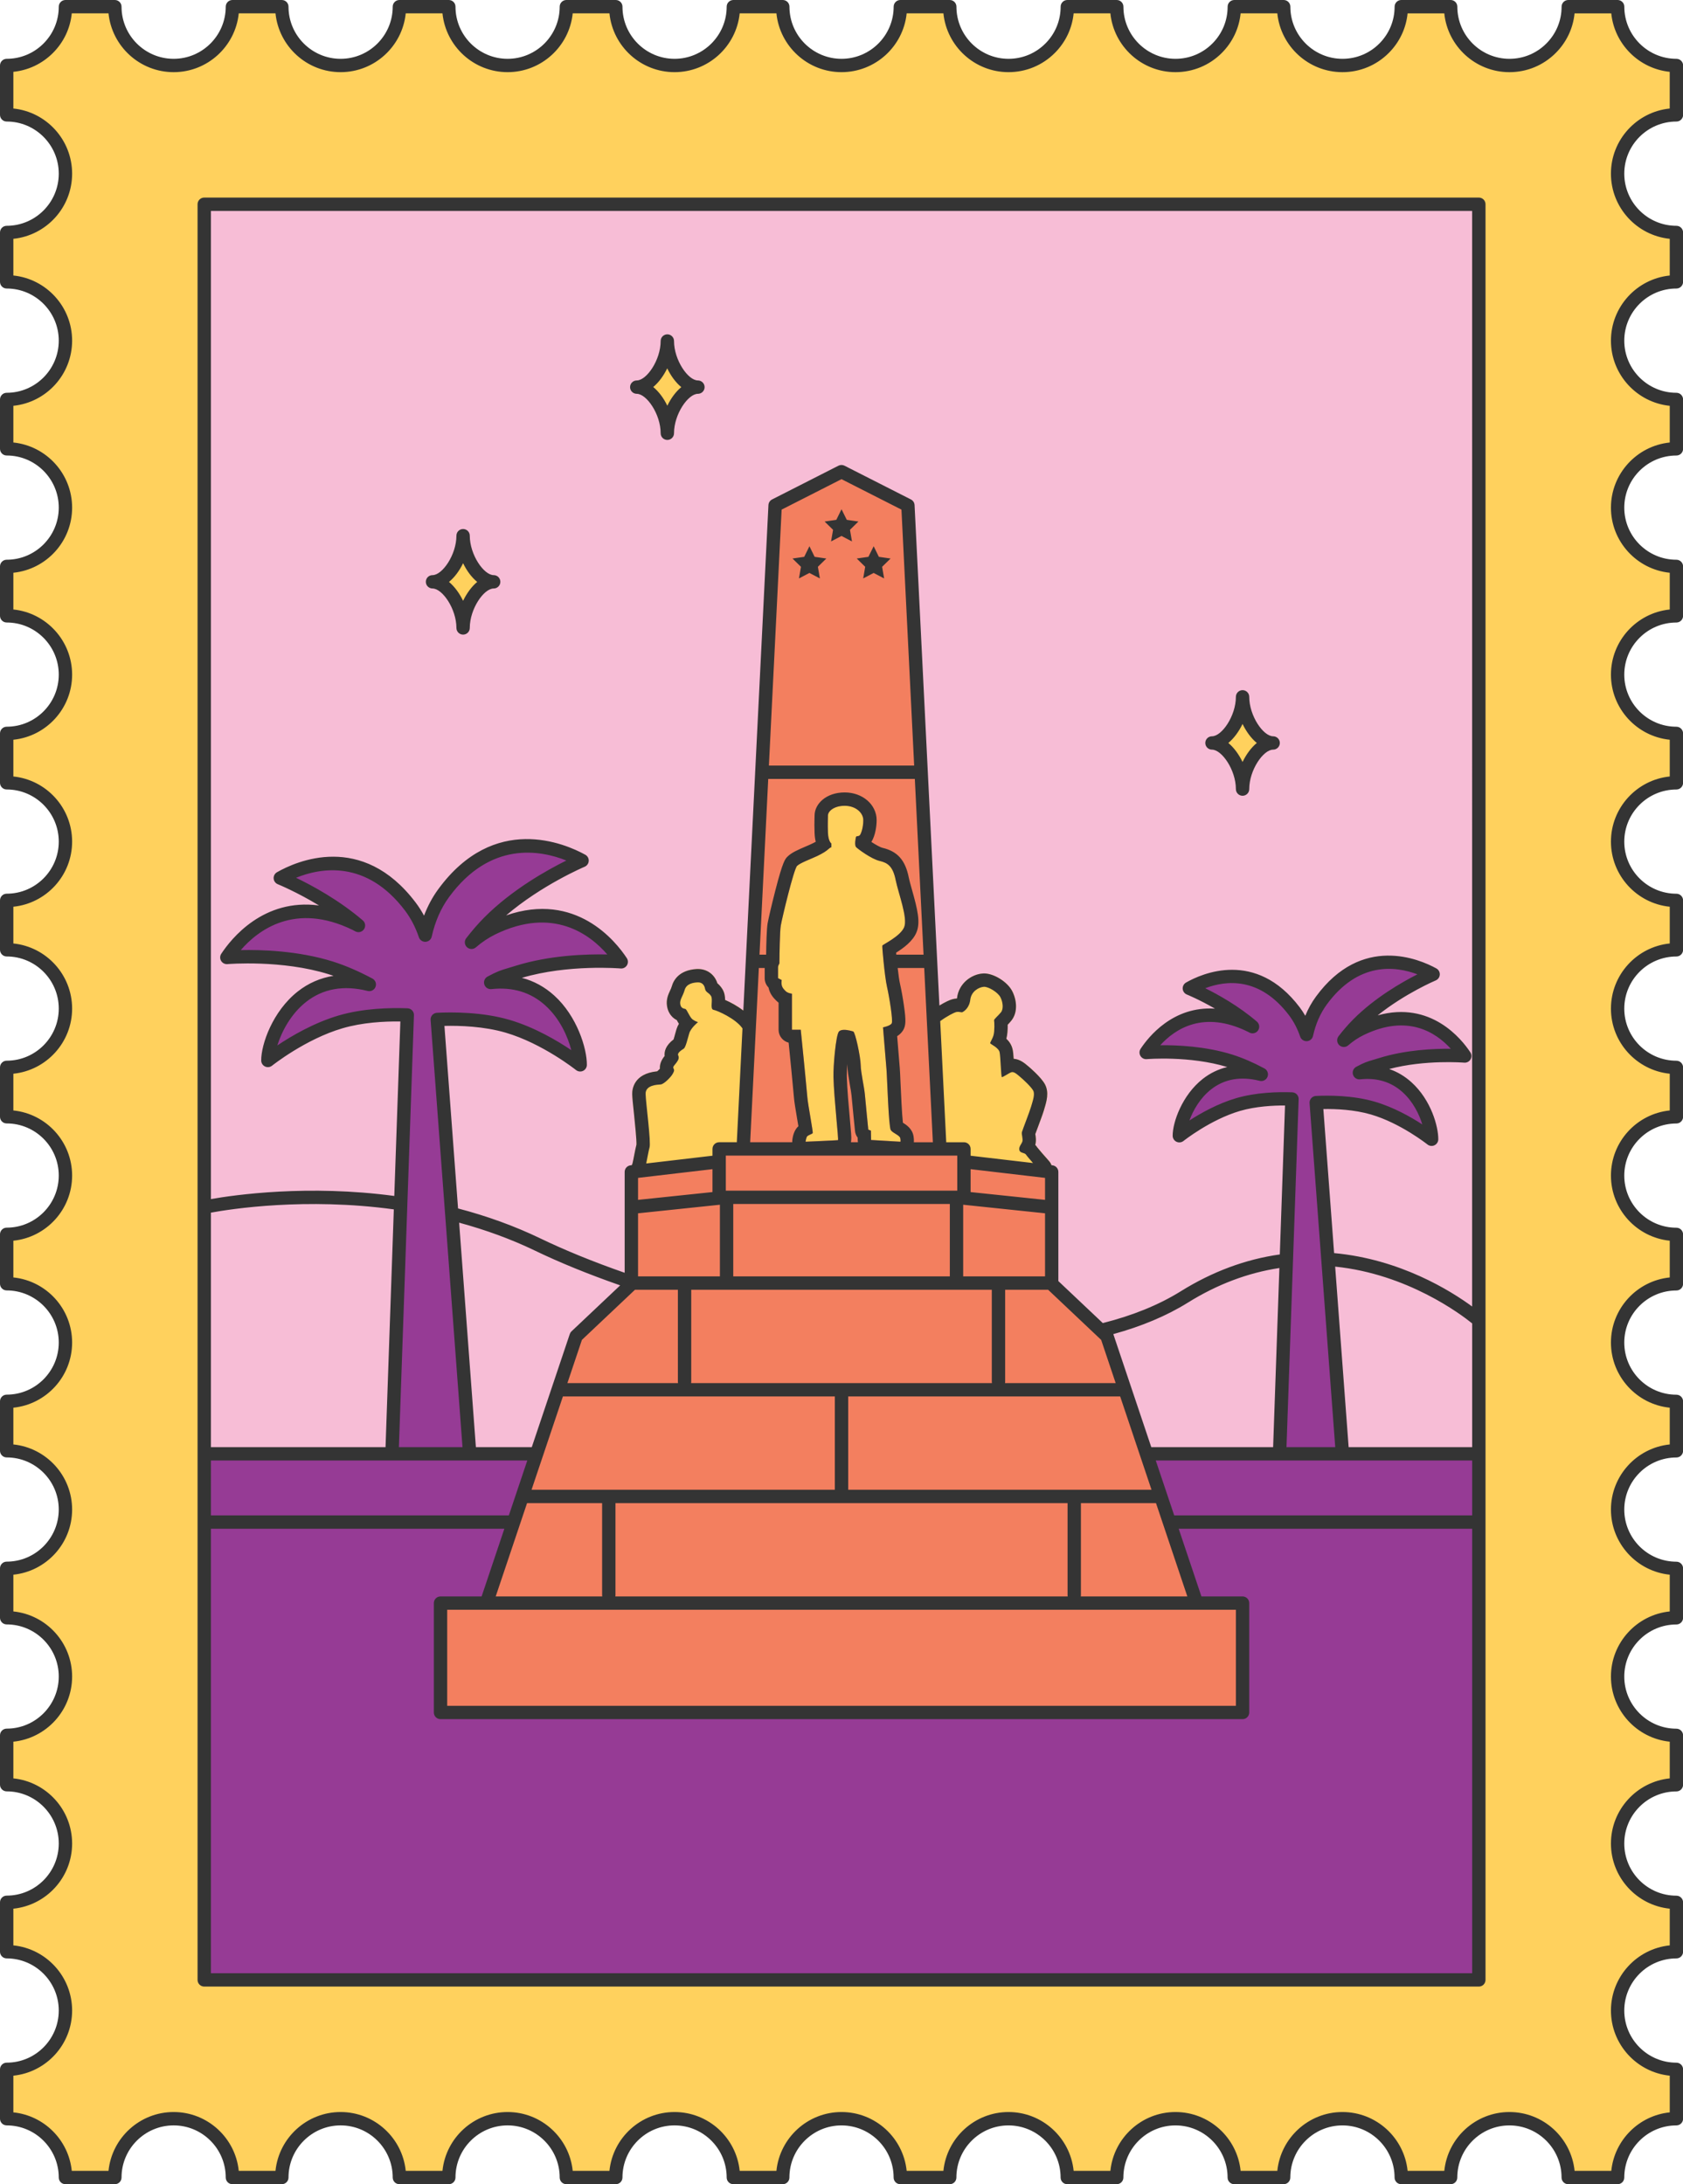 <?xml version="1.0" encoding="UTF-8"?><svg xmlns="http://www.w3.org/2000/svg" xmlns:xlink="http://www.w3.org/1999/xlink" height="500.0" preserveAspectRatio="xMidYMid meet" version="1.0" viewBox="-0.0 0.0 385.3 500.0" width="385.3" zoomAndPan="magnify"><g id="change1_1"><path d="M370.328,1.529c0,7.429,6.033,13.463,13.463,13.463v11.302c-7.429,0-13.463,6.023-13.463,13.463 c0,7.429,6.033,13.463,13.463,13.463V64.52c-7.429,0-13.463,6.023-13.463,13.463c0,7.429,6.033,13.463,13.463,13.463v11.302 c-7.429,0-13.463,6.023-13.463,13.463c0,7.429,6.033,13.452,13.463,13.452v11.312c-7.429,0-13.463,6.023-13.463,13.463 c0,7.429,6.033,13.452,13.463,13.452v11.312c-7.429,0-13.463,6.023-13.463,13.463c0,7.429,6.033,13.452,13.463,13.452v11.312 c-7.429,0-13.463,6.023-13.463,13.463c0,7.429,6.033,13.452,13.463,13.452v11.312c-7.429,0-13.463,6.023-13.463,13.452 c0,7.44,6.033,13.463,13.463,13.463v11.312c-7.429,0-13.463,6.023-13.463,13.452c0,7.44,6.033,13.463,13.463,13.463v11.312 c-7.429,0-13.463,6.023-13.463,13.452c0,7.44,6.033,13.463,13.463,13.463v11.312c-7.429,0-13.463,6.023-13.463,13.452 c0,7.44,6.033,13.463,13.463,13.463v11.302c-7.429,0-13.463,6.033-13.463,13.463c0,7.44,6.033,13.463,13.463,13.463v11.302 c-7.429,0-13.463,6.033-13.463,13.463c0,7.44,6.033,13.463,13.463,13.463v11.302c-7.429,0-13.463,6.033-13.463,13.463h-11.302 c0-7.429-6.033-13.463-13.463-13.463s-13.463,6.033-13.463,13.463h-11.302c0-7.429-6.023-13.463-13.463-13.463 c-7.429,0-13.463,6.033-13.463,13.463h-11.302c0-7.429-6.023-13.463-13.463-13.463c-7.429,0-13.452,6.033-13.452,13.463h-11.312 c0-7.429-6.023-13.463-13.463-13.463c-7.429,0-13.452,6.033-13.452,13.463h-11.312c0-7.429-6.023-13.463-13.463-13.463 c-7.429,0-13.452,6.033-13.452,13.463H167.89c0-7.429-6.023-13.463-13.463-13.463c-7.429,0-13.452,6.033-13.452,13.463h-11.312 c0-7.429-6.023-13.463-13.452-13.463c-7.44,0-13.463,6.033-13.463,13.463H91.436c0-7.429-6.023-13.463-13.452-13.463 c-7.44,0-13.463,6.033-13.463,13.463H53.208c0-7.429-6.023-13.463-13.452-13.463c-7.44,0-13.463,6.033-13.463,13.463H14.981 c0-7.429-6.023-13.463-13.452-13.463v-11.302c7.429,0,13.452-6.023,13.452-13.463c0-7.429-6.023-13.463-13.452-13.463V435.48 c7.429,0,13.452-6.023,13.452-13.463c0-7.429-6.023-13.463-13.452-13.463v-11.302c7.429,0,13.452-6.023,13.452-13.463 c0-7.429-6.023-13.452-13.452-13.452v-11.312c7.429,0,13.452-6.023,13.452-13.463c0-7.429-6.023-13.452-13.452-13.452v-11.312 c7.429,0,13.452-6.023,13.452-13.463c0-7.429-6.023-13.452-13.452-13.452v-11.312c7.429,0,13.452-6.023,13.452-13.463 c0-7.429-6.023-13.452-13.452-13.452v-11.312c7.429,0,13.452-6.023,13.452-13.452c0-7.44-6.023-13.463-13.452-13.463v-11.312 c7.429,0,13.452-6.023,13.452-13.452c0-7.44-6.023-13.463-13.452-13.463V167.89c7.429,0,13.452-6.023,13.452-13.452 c0-7.44-6.023-13.463-13.452-13.463v-11.312c7.429,0,13.452-6.023,13.452-13.452c0-7.44-6.023-13.463-13.452-13.463V91.446 c7.429,0,13.452-6.033,13.452-13.463c0-7.44-6.023-13.463-13.452-13.463V53.218c7.429,0,13.452-6.033,13.452-13.463 c0-7.44-6.023-13.463-13.452-13.463V14.991c3.71,0,7.073-1.508,9.508-3.944s3.944-5.799,3.944-9.519h11.312 c0,7.429,6.023,13.463,13.463,13.463c7.429,0,13.452-6.033,13.452-13.463h11.312c0,7.429,6.023,13.463,13.463,13.463 c7.429,0,13.452-6.033,13.452-13.463h11.312c0,7.429,6.023,13.463,13.463,13.463c7.429,0,13.452-6.033,13.452-13.463h11.312 c0,7.429,6.023,13.463,13.452,13.463c7.44,0,13.463-6.033,13.463-13.463h11.312c0,7.429,6.023,13.463,13.452,13.463 c7.44,0,13.463-6.033,13.463-13.463h11.312c0,7.429,6.023,13.463,13.452,13.463c3.72,0,7.083-1.508,9.519-3.944 c2.436-2.436,3.944-5.799,3.944-9.519h11.312c0,7.429,6.023,13.463,13.452,13.463c3.72,0,7.083-1.508,9.519-3.944 c2.436-2.436,3.944-5.799,3.944-9.519h11.302c0,7.429,6.033,13.463,13.463,13.463c3.72,0,7.083-1.508,9.519-3.944 c2.436-2.436,3.944-5.799,3.944-9.519h11.302c0,7.429,6.033,13.463,13.463,13.463c3.71,0,7.083-1.508,9.519-3.944 c2.436-2.436,3.944-5.799,3.944-9.519H370.328z" fill="#FFD15D"/></g><g id="change2_1"><path d="M46.761,46.754v286.057h42.997v-0.418l1.977-56.867l1.508-43.18c-3.832-0.143-9.824-0.01-15.256,1.58 c-8.856,2.589-16.652,8.836-16.652,8.836c-0.041-5.024,6.319-21.636,23.216-17.396c-2.731-1.457-5.727-2.823-8.805-3.791 c-11.17-3.506-23.807-2.395-23.807-2.395c3.506-5.34,13.289-15.562,29.504-7.654c0.214,0.112,0.418,0.224,0.632,0.336 c-8.082-6.91-17.896-10.864-17.896-10.864c5.544-3.169,18.894-7.857,29.769,6.533c1.549,2.048,2.639,4.28,3.404,6.543 c0.734-3.302,2.038-6.634,4.229-9.62c11.384-15.542,25.723-10.741,31.684-7.45c0,0-12.494,5.238-21.31,14.105 c-1.437,1.447-2.772,3.006-4.005,4.606c1.417-1.223,2.996-2.313,4.78-3.19c16.214-7.908,25.998,2.313,29.504,7.654 c0,0-12.637-1.111-23.807,2.395c-3.088,0.968-3.353,0.866-6.084,2.334c15.44-1.682,20.535,13.829,20.494,18.854 c0,0-7.796-6.247-16.652-8.836c-5.829-1.702-12.311-1.733-16.072-1.549l3.322,44.464l4.036,54.115v0.856h15.379l4.922-14.665 l4.127-12.27l12.871-12.158h0.041v-0.112c-0.092-0.031-0.173-0.061-0.265-0.092V268.28l1.121-0.133l-0.041-0.377 c-0.418,0.041-0.825,0.071-1.243,0.122c0-0.54,0.153-1.06,0.418-1.518c0.122-0.479,0.306-1.417,0.418-2.018 c0.183-0.917,0.336-1.722,0.499-2.334c0.051-1.05-0.347-4.902-0.561-7.001c-0.245-2.262-0.387-3.689-0.408-4.515 c-0.031-1.121,0.306-4.729,5.717-5.259c0.194-0.163,0.438-0.397,0.622-0.601c-0.061-0.805,0.173-1.804,1.08-2.904 c-0.112-1.05,0.245-2.426,2.048-3.791c0.122-0.367,0.265-0.897,0.357-1.253c0.102-0.377,0.204-0.754,0.306-1.07 c0.132-0.438,0.326-0.866,0.561-1.264c-0.183-0.285-0.346-0.571-0.489-0.846c-1.6-0.805-2.089-2.283-2.232-3.19 c-0.245-1.518,0.285-2.67,0.673-3.516c0.173-0.357,0.316-0.662,0.418-1.019c0.387-1.386,1.661-3.73,5.727-3.964h0.285 c2.099,0,3.801,1.284,4.423,3.271c0.326,0.275,0.744,0.683,1.121,1.284c0.53,0.846,0.642,1.753,0.652,2.527 c1.488,0.642,3.424,1.682,4.963,3.078c0.051,1.07,0.02,2.181-0.031,3.312l0.561,0.031l0.764-15.266l2.15-43.282l3.037-61.086 l15.195-7.725l15.205,7.725l3.037,61.086l2.14,43.282l0.561,11.108c1.865-1.345,3.659-2.232,4.474-2.436 c0.336-0.092,0.673-0.143,1.019-0.163c0.01-0.031,0.01-0.071,0.02-0.112c0.408-3.394,3.322-5.422,5.86-5.605 c0.102-0.01,0.214-0.02,0.316-0.02c2.252,0,5.299,1.896,6.41,3.964c1.06,1.987,1.427,4.871-0.153,6.838 c-0.275,0.347-0.571,0.662-0.836,0.938c0.02,1.08-0.071,2.354-0.306,3.21c0.622,0.591,1.182,1.366,1.417,2.385 c0.122,0.499,0.194,1.213,0.255,2.201c1.447,0.112,2.487,0.999,3.261,1.651l0.183,0.153c0.031,0.02,2.843,2.385,3.73,4.066 c0.968,1.855,0.357,3.903-0.143,5.544l-0.112,0.387c-0.255,0.866-0.856,2.466-1.386,3.883c-0.204,0.54-0.438,1.172-0.581,1.559 c0,0,0,0,0,0.01c0.102,0.56,0.255,1.478-0.01,2.466c0.163,0.163,0.316,0.347,0.459,0.571c0.285,0.387,1.61,1.906,2.69,3.118 c0.459,0.51,0.703,1.141,0.764,1.794l-0.153,0.703v25.437l-0.102,0.112l11.659,11.017l1.09,1.029l4.117,12.27l4.933,14.665h30.482 v-0.418l1.529-43.893l1.294-36.923c-3.088-0.112-7.939,0-12.321,1.274c-7.154,2.099-13.452,7.144-13.452,7.144 c-0.031-4.066,5.096-17.488,18.752-14.054c-2.201-1.182-4.627-2.283-7.113-3.068c-9.029-2.823-19.231-1.936-19.231-1.936 c2.833-4.311,10.742-12.566,23.827-6.176c0.173,0.082,0.346,0.183,0.51,0.265c-6.522-5.585-14.451-8.775-14.451-8.775 c4.474-2.558,15.266-6.339,24.051,5.279c1.243,1.661,2.13,3.455,2.752,5.289c0.591-2.67,1.641-5.361,3.414-7.776 c9.192-12.556,20.77-8.673,25.59-6.013c0,0-10.089,4.229-17.213,11.394c-1.162,1.172-2.242,2.426-3.241,3.72 c1.152-0.989,2.425-1.875,3.873-2.578c13.085-6.39,20.994,1.875,23.827,6.176c0,0-10.212-0.887-19.231,1.946 c-2.497,0.775-2.711,0.693-4.912,1.875c12.474-1.355,16.581,11.18,16.551,15.236c0,0-6.298-5.045-13.452-7.134 c-4.708-1.376-9.947-1.406-12.973-1.254l2.68,35.924l3.261,43.7v0.775h31.287V46.754H46.761z M106.023,143.744 c0-4.994-3.689-10.558-7.001-10.558c3.312,0,7.001-5.554,7.001-10.558c0,5.004,3.689,10.558,7.001,10.558 C109.712,133.186,106.023,138.75,106.023,143.744z M152.78,99.178c0-5.004-3.689-10.558-7.001-10.558 c3.312,0,7.001-5.564,7.001-10.558c0,4.994,3.679,10.558,7.001,10.558C156.459,88.62,152.78,94.174,152.78,99.178z M284.47,180.636 c0-4.994-3.689-10.558-7.001-10.558c3.312,0,7.001-5.564,7.001-10.558c0,4.994,3.689,10.558,7.001,10.558 C288.16,170.078,284.47,175.642,284.47,180.636z" fill="#F7BDD6"/></g><g id="change3_1"><path d="M338.562,332.814v15.623v104.806H46.757V348.437v-15.623h42.997v-0.418l1.977-56.867l1.508-43.18 c-3.832-0.143-9.824-0.01-15.256,1.58c-8.856,2.589-16.652,8.836-16.652,8.836c-0.041-5.024,6.319-21.636,23.216-17.396 c-2.731-1.457-5.727-2.823-8.805-3.791c-11.17-3.506-23.807-2.395-23.807-2.395c3.506-5.34,13.289-15.562,29.504-7.654 c0.214,0.112,0.418,0.224,0.632,0.336c-8.082-6.91-17.896-10.864-17.896-10.864c5.544-3.169,18.895-7.857,29.769,6.533 c1.549,2.048,2.64,4.28,3.404,6.543c0.734-3.302,2.038-6.634,4.229-9.62c11.384-15.542,25.723-10.742,31.684-7.45 c0,0-12.494,5.238-21.31,14.105c-1.437,1.447-2.772,3.006-4.005,4.606c1.417-1.223,2.996-2.313,4.78-3.19 c16.214-7.908,25.998,2.313,29.504,7.654c0,0-12.637-1.111-23.807,2.395c-3.088,0.968-3.353,0.866-6.084,2.334 c15.44-1.682,20.535,13.829,20.494,18.854c0,0-7.796-6.247-16.652-8.836c-5.829-1.702-12.311-1.733-16.072-1.549l3.322,44.464 l4.036,54.115v0.856h15.378l-3.282,9.753l-1.967,5.87l-6.237,18.548h-10.507v25.04h183.615v-25.04H273.95l-6.227-18.548l-1.977-5.87 l-3.271-9.753h30.482v-0.418l1.529-43.893l1.294-36.923c-3.088-0.112-7.939,0-12.321,1.274c-7.154,2.099-13.452,7.144-13.452,7.144 c-0.031-4.066,5.096-17.488,18.752-14.054c-2.201-1.182-4.627-2.283-7.113-3.068c-9.029-2.823-19.231-1.936-19.231-1.936 c2.833-4.311,10.741-12.566,23.827-6.176c0.173,0.082,0.346,0.183,0.51,0.265c-6.522-5.585-14.451-8.775-14.451-8.775 c4.474-2.558,15.266-6.339,24.051,5.279c1.243,1.661,2.13,3.455,2.752,5.289c0.591-2.67,1.641-5.361,3.414-7.776 c9.192-12.556,20.77-8.673,25.59-6.013c0,0-10.089,4.229-17.213,11.394c-1.162,1.172-2.242,2.426-3.241,3.72 c1.152-0.989,2.426-1.875,3.873-2.578c13.086-6.39,20.994,1.875,23.827,6.176c0,0-10.212-0.887-19.231,1.946 c-2.497,0.775-2.711,0.693-4.912,1.875c12.474-1.355,16.581,11.18,16.551,15.236c0,0-6.298-5.045-13.452-7.134 c-4.708-1.376-9.947-1.406-12.973-1.253l2.68,35.924l3.261,43.7v0.775H338.562z" fill="#963B95"/></g><g id="change4_1"><path d="M273.953,366.982l-6.227-18.548l-1.977-5.87l-3.271-9.753l-4.933-14.665l-4.117-12.27l-1.09-1.029 l-11.659-11.017l0.102-0.112V268.28l-19.496-2.283h-0.601v-2.986h-5.585v-1.569l-1.437-28.912c-0.051-0.428-0.122-0.846-0.204-1.253 c0.051-0.031,0.092-0.071,0.143-0.102l-0.561-11.108l-2.14-43.282l-3.037-61.086l-15.205-7.725l-15.195,7.725l-3.037,61.086 l-2.15,43.282l-0.764,15.266l-1.294,26.11v1.569h-5.575v2.986h-0.611l-18.365,2.15l-1.121,0.133v25.233 c0.092,0.031,0.173,0.061,0.265,0.092v0.112h-0.041l-12.871,12.158l-4.127,12.27l-4.922,14.665l-3.282,9.753l-1.967,5.87 l-6.237,18.548h-10.507v25.04H284.47v-25.04H273.953z M206.997,212.259c-0.876,2.099-4.922,3.964-4.994,4.209 c-0.041,0.112,0.082,1.712,0.275,3.618c0.214,2.13,0.52,4.647,0.795,5.819c0.51,2.222,1.427,7.776,1.07,8.367 c-0.357,0.591-1.987,0.907-1.987,0.907s0.632,7.664,0.795,9.6c0.163,1.947,0.479,13.167,0.989,13.921 c0.52,0.754,2.069,1.152,2.181,1.906c0.122,0.754,0,0.754,0,0.754l-6.696-0.397l-0.041-2.14l-0.601-0.234 c0,0-0.632-6.349-0.785-8.092c-0.163-1.753-0.917-4.882-0.958-6.747c-0.041-1.865-1.233-7.47-1.702-7.623 c-0.153-0.051-1.182-0.377-2.079-0.377c-0.489,0-0.948,0.102-1.203,0.397c-0.703,0.846-1.304,7.878-1.243,10.385 c0.122,4.994,1.233,14.431,1.029,14.471c-0.194,0.041-7.409,0.357-7.409,0.357s0.112-1.07,0.428-1.305 c0.326-0.245,1.04-0.479,1.192-0.642c0.163-0.153-1.09-6.543-1.223-8.245c-0.316-3.73-1.508-15.44-1.508-15.44h-2.018v-8.255 c0,0-0.958-0.102-1.437-0.581c-0.479-0.479-0.795-0.836-0.907-1.386c-0.122-0.561,0-1.152,0-1.152l-0.836-0.438c0,0,0-2.018,0-2.456 s0.316-0.917,0.316-0.917s0-0.173,0-0.469c0.02-1.61,0.082-6.838,0.316-8.214c0.275-1.62,2.976-12.933,3.73-13.646 c0.754-0.713,3.169-1.58,4.596-2.252c1.427-0.683,2.14-1.192,2.578-1.59c0.438-0.397,0.673-0.438,0.673-0.438V193.1 c0,0-0.713-0.469-0.785-2.497c-0.082-2.018,0-2.976,0-3.924s1.345-2.222,3.842-2.222c2.497,0,4.25,1.59,4.25,3.292 c0,1.702-0.52,3.21-0.836,3.485c-0.316,0.285-0.754,0.081-0.836,0.367c-0.082,0.275-0.397,1.896,0.041,2.334s3.485,2.701,5.35,3.139 c1.865,0.428,3.057,1.223,3.689,4.362C205.692,204.565,207.873,210.16,206.997,212.259z" fill="#F37F5F"/></g><g id="change5_1"><path d="M203.885,127.859l-1.936,1.896l0.459,2.66l-2.395-1.253l-2.395,1.253l0.459-2.66l-1.936-1.896l2.67-0.387 l1.203-2.426l1.192,2.426L203.885,127.859z M196.527,119.39l-2.67-0.387l-1.203-2.426l-1.192,2.426l-2.68,0.387l1.936,1.896 l-0.459,2.66l2.395-1.253l2.395,1.253l-0.459-2.66L196.527,119.39z M186.499,127.471l-1.192-2.426l-1.192,2.426l-2.68,0.387 l1.936,1.896l-0.459,2.66l2.395-1.253l2.395,1.253l-0.459-2.66l1.936-1.896L186.499,127.471z M371.856,39.756 c0,6.58,5.353,11.934,11.934,11.934c0.844,0,1.529,0.684,1.529,1.529v11.302c0,0.844-0.685,1.529-1.529,1.529 c-6.581,0-11.934,5.353-11.934,11.934c0,6.58,5.353,11.934,11.934,11.934c0.844,0,1.529,0.684,1.529,1.529v11.302 c0,0.844-0.685,1.529-1.529,1.529c-6.581,0-11.934,5.353-11.934,11.934c0,6.575,5.353,11.924,11.934,11.924 c0.844,0,1.529,0.684,1.529,1.529v11.312c0,0.844-0.685,1.529-1.529,1.529c-6.581,0-11.934,5.353-11.934,11.934 c0,6.575,5.353,11.924,11.934,11.924c0.844,0,1.529,0.684,1.529,1.529v11.312c0,0.844-0.685,1.529-1.529,1.529 c-6.581,0-11.934,5.353-11.934,11.934c0,6.575,5.353,11.924,11.934,11.924c0.844,0,1.529,0.684,1.529,1.529v11.312 c0,0.844-0.685,1.529-1.529,1.529c-6.581,0-11.934,5.353-11.934,11.934c0,6.575,5.353,11.924,11.934,11.924 c0.844,0,1.529,0.684,1.529,1.529v11.312c0,0.844-0.685,1.529-1.529,1.529c-6.581,0-11.934,5.349-11.934,11.924 c0,6.581,5.353,11.934,11.934,11.934c0.844,0,1.529,0.685,1.529,1.529v11.312c0,0.844-0.685,1.529-1.529,1.529 c-6.581,0-11.934,5.349-11.934,11.924c0,6.581,5.353,11.934,11.934,11.934c0.844,0,1.529,0.685,1.529,1.529v11.313 c0,0.844-0.685,1.529-1.529,1.529c-6.581,0-11.934,5.348-11.934,11.923c0,6.581,5.353,11.934,11.934,11.934 c0.844,0,1.529,0.685,1.529,1.529v11.313c0,0.844-0.685,1.529-1.529,1.529c-6.581,0-11.934,5.349-11.934,11.924 c0,6.58,5.353,11.934,11.934,11.934c0.844,0,1.529,0.685,1.529,1.529v11.302c0,0.844-0.685,1.529-1.529,1.529 c-6.581,0-11.934,5.353-11.934,11.934s5.353,11.934,11.934,11.934c0.844,0,1.529,0.685,1.529,1.529v11.302 c0,0.844-0.685,1.529-1.529,1.529c-6.581,0-11.934,5.353-11.934,11.934c0,6.581,5.353,11.934,11.934,11.934 c0.844,0,1.529,0.685,1.529,1.529v11.302c0,0.844-0.685,1.529-1.529,1.529c-6.581,0-11.934,5.353-11.934,11.934 c0,0.844-0.685,1.529-1.529,1.529h-11.302c-0.844,0-1.529-0.685-1.529-1.529c0-6.58-5.353-11.934-11.934-11.934 c-6.581,0-11.934,5.353-11.934,11.934c0,0.844-0.685,1.529-1.529,1.529h-11.302c-0.844,0-1.529-0.685-1.529-1.529 c0-6.58-5.353-11.934-11.934-11.934c-6.581,0-11.934,5.353-11.934,11.934c0,0.844-0.685,1.529-1.529,1.529h-11.302 c-0.844,0-1.529-0.685-1.529-1.529c0-6.58-5.353-11.934-11.934-11.934c-6.574,0-11.924,5.353-11.924,11.934 c0,0.844-0.685,1.529-1.529,1.529h-11.313c-0.844,0-1.529-0.685-1.529-1.529c0-6.58-5.353-11.934-11.934-11.934 c-6.575,0-11.923,5.353-11.923,11.934c0,0.844-0.685,1.529-1.529,1.529h-11.313c-0.844,0-1.529-0.685-1.529-1.529 c0-6.58-5.353-11.934-11.934-11.934c-6.575,0-11.923,5.353-11.923,11.934c0,0.844-0.684,1.529-1.529,1.529H167.89 c-0.844,0-1.529-0.685-1.529-1.529c0-6.58-5.353-11.934-11.934-11.934c-6.575,0-11.924,5.353-11.924,11.934 c0,0.844-0.684,1.529-1.529,1.529h-11.312c-0.844,0-1.529-0.685-1.529-1.529c0-6.58-5.349-11.934-11.923-11.934 c-6.58,0-11.934,5.353-11.934,11.934c0,0.844-0.684,1.529-1.529,1.529H91.436c-0.844,0-1.529-0.685-1.529-1.529 c0-6.58-5.349-11.934-11.924-11.934c-6.58,0-11.934,5.353-11.934,11.934c0,0.844-0.684,1.529-1.529,1.529H53.208 c-0.844,0-1.529-0.685-1.529-1.529c0-6.58-5.349-11.934-11.923-11.934c-6.58,0-11.934,5.353-11.934,11.934 c0,0.844-0.684,1.529-1.529,1.529H14.981c-0.844,0-1.529-0.685-1.529-1.529c0-6.58-5.349-11.934-11.924-11.934 c-0.844,0-1.529-0.685-1.529-1.529v-11.302c0-0.844,0.684-1.529,1.529-1.529c6.575,0,11.924-5.353,11.924-11.934 c0-6.58-5.349-11.934-11.924-11.934c-0.844,0-1.529-0.685-1.529-1.529V435.48c0-0.844,0.684-1.529,1.529-1.529 c6.575,0,11.924-5.353,11.924-11.934s-5.349-11.934-11.924-11.934c-0.844,0-1.529-0.685-1.529-1.529v-11.302 c0-0.844,0.684-1.529,1.529-1.529c6.575,0,11.924-5.353,11.924-11.934c0-6.575-5.349-11.924-11.924-11.924 c-0.844,0-1.529-0.685-1.529-1.529v-11.313c0-0.844,0.684-1.529,1.529-1.529c6.575,0,11.924-5.353,11.924-11.934 c0-6.574-5.349-11.923-11.924-11.923c-0.844,0-1.529-0.685-1.529-1.529v-11.313c0-0.844,0.684-1.529,1.529-1.529 c6.575,0,11.924-5.353,11.924-11.934c0-6.574-5.349-11.924-11.924-11.924c-0.844,0-1.529-0.685-1.529-1.529v-11.312 c0-0.844,0.684-1.529,1.529-1.529c6.575,0,11.924-5.353,11.924-11.934c0-6.575-5.349-11.924-11.924-11.924 C0.684,257.185,0,256.5,0,255.656v-11.312c0-0.844,0.684-1.529,1.529-1.529c6.575,0,11.924-5.349,11.924-11.924 c0-6.58-5.349-11.934-11.924-11.934c-0.844,0-1.529-0.684-1.529-1.529v-11.312c0-0.844,0.684-1.529,1.529-1.529 c6.575,0,11.924-5.349,11.924-11.924c0-6.58-5.349-11.934-11.924-11.934c-0.844,0-1.529-0.684-1.529-1.529V167.89 c0-0.844,0.684-1.529,1.529-1.529c6.575,0,11.924-5.349,11.924-11.924c0-6.58-5.349-11.934-11.924-11.934 c-0.844,0-1.529-0.684-1.529-1.529v-11.312c0-0.844,0.684-1.529,1.529-1.529c6.575,0,11.924-5.349,11.924-11.924 c0-6.58-5.349-11.934-11.924-11.934c-0.844,0-1.529-0.684-1.529-1.529V91.446c0-0.844,0.684-1.529,1.529-1.529 c6.575,0,11.924-5.353,11.924-11.934c0-6.58-5.349-11.934-11.924-11.934C0.684,66.049,0,65.365,0,64.521V53.219 c0-0.844,0.684-1.529,1.529-1.529c6.575,0,11.924-5.353,11.924-11.934S8.104,27.822,1.529,27.822C0.684,27.822,0,27.138,0,26.293 V14.991c0-0.844,0.684-1.529,1.529-1.529c3.18,0,6.173-1.242,8.428-3.496c2.255-2.254,3.496-5.251,3.496-8.438 C13.453,0.684,14.137,0,14.981,0h11.312c0.844,0,1.529,0.684,1.529,1.529c0,6.58,5.353,11.934,11.934,11.934 c6.575,0,11.923-5.353,11.923-11.934C51.68,0.684,52.364,0,53.208,0h11.312c0.844,0,1.529,0.684,1.529,1.529 c0,6.58,5.353,11.934,11.934,11.934c6.575,0,11.924-5.353,11.924-11.934C89.907,0.684,90.591,0,91.436,0h11.312 c0.844,0,1.529,0.684,1.529,1.529c0,6.58,5.353,11.934,11.934,11.934c6.575,0,11.923-5.353,11.923-11.934 c0-0.844,0.684-1.529,1.529-1.529h11.312c0.844,0,1.529,0.684,1.529,1.529c0,6.58,5.349,11.934,11.924,11.934 c6.58,0,11.934-5.353,11.934-11.934c0-0.844,0.684-1.529,1.529-1.529h11.312c0.844,0,1.529,0.684,1.529,1.529 c0,6.58,5.349,11.934,11.923,11.934c6.58,0,11.934-5.353,11.934-11.934c0-0.844,0.685-1.529,1.529-1.529h11.313 c0.844,0,1.529,0.684,1.529,1.529c0,6.58,5.348,11.934,11.923,11.934c3.187,0,6.183-1.242,8.438-3.496 c2.254-2.254,3.496-5.25,3.496-8.438c0-0.844,0.685-1.529,1.529-1.529h11.313c0.844,0,1.529,0.684,1.529,1.529 c0,6.58,5.349,11.934,11.924,11.934c3.186,0,6.182-1.242,8.438-3.496c2.254-2.255,3.496-5.251,3.496-8.438 c0-0.844,0.685-1.529,1.529-1.529h11.302c0.844,0,1.529,0.684,1.529,1.529c0,6.58,5.353,11.934,11.934,11.934 c3.187,0,6.183-1.242,8.438-3.496c2.254-2.255,3.496-5.251,3.496-8.438c0-0.844,0.685-1.529,1.529-1.529h11.302 c0.844,0,1.529,0.684,1.529,1.529c0,6.58,5.353,11.934,11.934,11.934c3.187,0,6.183-1.242,8.438-3.496 c2.254-2.254,3.496-5.25,3.496-8.438c0-0.844,0.685-1.529,1.529-1.529h11.302c0.844,0,1.529,0.684,1.529,1.529 c0,6.58,5.353,11.934,11.934,11.934c0.844,0,1.529,0.684,1.529,1.529v11.302c0,0.844-0.685,1.529-1.529,1.529 C377.21,27.822,371.856,33.176,371.856,39.756z M382.261,24.842v-8.399c-7.048-0.718-12.668-6.338-13.385-13.385h-8.399 c-0.344,3.427-1.847,6.603-4.315,9.071c-2.831,2.831-6.595,4.391-10.599,4.391c-7.75,0-14.145-5.912-14.914-13.463h-8.399 c-0.345,3.426-1.847,6.602-4.315,9.071c-2.831,2.832-6.595,4.392-10.599,4.392c-7.75,0-14.145-5.912-14.914-13.463h-8.399 c-0.345,3.426-1.847,6.602-4.315,9.071c-2.832,2.832-6.596,4.392-10.599,4.392c-7.745,0-14.136-5.912-14.904-13.463h-8.41 c-0.344,3.427-1.847,6.603-4.315,9.071c-2.831,2.831-6.595,4.391-10.599,4.391c-7.744,0-14.135-5.912-14.903-13.463h-8.411 c-0.768,7.551-7.164,13.463-14.914,13.463c-7.744,0-14.135-5.912-14.904-13.463h-8.409c-0.769,7.551-7.164,13.463-14.914,13.463 c-7.745,0-14.136-5.912-14.904-13.463h-8.409c-0.768,7.551-7.159,13.463-14.904,13.463c-7.75,0-14.145-5.912-14.914-13.463h-8.409 c-0.768,7.551-7.159,13.463-14.904,13.463c-7.75,0-14.145-5.912-14.914-13.463H54.66c-0.768,7.551-7.159,13.463-14.904,13.463 c-7.75,0-14.145-5.912-14.914-13.463h-8.409c-0.345,3.426-1.847,6.603-4.315,9.071c-2.468,2.468-5.641,3.97-9.061,4.315v8.399 c7.545,0.768,13.453,7.164,13.453,14.914c0,7.75-5.907,14.145-13.453,14.914v8.4c7.545,0.768,13.453,7.164,13.453,14.914 S10.603,92.128,3.057,92.897v8.4c7.545,0.768,13.453,7.164,13.453,14.914c0,7.745-5.907,14.136-13.453,14.904v8.41 c7.545,0.768,13.453,7.164,13.453,14.914c0,7.745-5.907,14.136-13.453,14.904v8.41c7.545,0.768,13.453,7.164,13.453,14.914 c0,7.745-5.907,14.136-13.453,14.904v8.41c7.545,0.768,13.453,7.164,13.453,14.914c0,7.745-5.907,14.136-13.453,14.904v8.41 c7.545,0.767,13.453,7.159,13.453,14.904c0,7.75-5.907,14.145-13.453,14.914v8.41c7.545,0.767,13.453,7.159,13.453,14.904 c0,7.75-5.907,14.145-13.453,14.914v8.411c7.545,0.767,13.453,7.159,13.453,14.903c0,7.75-5.907,14.145-13.453,14.914v8.411 c7.545,0.767,13.453,7.159,13.453,14.904c0,7.75-5.907,14.145-13.453,14.914v8.4c7.545,0.768,13.453,7.164,13.453,14.914 s-5.907,14.145-13.453,14.914v8.4c7.545,0.768,13.453,7.164,13.453,14.914s-5.907,14.145-13.453,14.914v8.4 c7.043,0.718,12.658,6.337,13.375,13.385h8.409c0.769-7.551,7.164-13.463,14.914-13.463c7.745,0,14.136,5.912,14.904,13.463h8.409 c0.769-7.551,7.164-13.463,14.914-13.463c7.745,0,14.136,5.912,14.904,13.463h8.409c0.769-7.551,7.164-13.463,14.914-13.463 c7.745,0,14.136,5.912,14.904,13.463h8.409c0.768-7.551,7.159-13.463,14.904-13.463c7.75,0,14.145,5.912,14.914,13.463h8.409 c0.768-7.551,7.159-13.463,14.904-13.463c7.75,0,14.145,5.912,14.914,13.463h8.411c0.767-7.551,7.159-13.463,14.903-13.463 c7.75,0,14.145,5.912,14.914,13.463h8.411c0.767-7.551,7.159-13.463,14.904-13.463c7.75,0,14.145,5.912,14.914,13.463h8.4 c0.768-7.551,7.164-13.463,14.914-13.463c7.75,0,14.145,5.912,14.914,13.463h8.4c0.768-7.551,7.164-13.463,14.914-13.463 c7.75,0,14.145,5.912,14.914,13.463h8.4c0.717-7.048,6.337-12.668,13.385-13.385v-8.4c-7.551-0.768-13.463-7.164-13.463-14.914 s5.912-14.145,13.463-14.914v-8.4c-7.551-0.768-13.463-7.164-13.463-14.914s5.912-14.145,13.463-14.914v-8.4 c-7.551-0.768-13.463-7.164-13.463-14.914c0-7.745,5.912-14.136,13.463-14.904v-8.411c-7.551-0.768-13.463-7.164-13.463-14.914 c0-7.744,5.912-14.135,13.463-14.903v-8.411c-7.551-0.768-13.463-7.164-13.463-14.914c0-7.745,5.912-14.136,13.463-14.904v-8.41 c-7.551-0.768-13.463-7.164-13.463-14.914c0-7.745,5.912-14.136,13.463-14.904v-8.409c-7.551-0.768-13.463-7.159-13.463-14.904 c0-7.75,5.912-14.145,13.463-14.914v-8.409c-7.551-0.768-13.463-7.159-13.463-14.904c0-7.75,5.912-14.145,13.463-14.914v-8.409 c-7.551-0.768-13.463-7.159-13.463-14.904c0-7.75,5.912-14.145,13.463-14.914v-8.409c-7.551-0.768-13.463-7.159-13.463-14.904 c0-7.75,5.912-14.145,13.463-14.914v-8.399c-7.551-0.769-13.463-7.164-13.463-14.914s5.912-14.145,13.463-14.914V54.67 c-7.551-0.769-13.463-7.164-13.463-14.914C368.799,32.006,374.711,25.61,382.261,24.842z M340.09,46.757v406.486 c0,0.844-0.685,1.529-1.529,1.529H46.757c-0.844,0-1.529-0.685-1.529-1.529V276.367c0-0.001,0-0.002,0-0.003V46.757 c0-0.844,0.684-1.529,1.529-1.529h291.805C339.406,45.228,340.09,45.913,340.09,46.757z M85.972,225.918 c-0.278,0.721-1.047,1.12-1.798,0.933c-5.488-1.379-10.231-0.533-14.101,2.512c-3.498,2.751-5.609,6.836-6.578,9.957 c3.155-2.116,8.362-5.194,14.059-6.86c5.577-1.632,11.643-1.791,15.742-1.64c0.842,0.031,1.5,0.738,1.471,1.581l-3.445,98.882 h14.561l-7.3-97.793c-0.031-0.411,0.105-0.817,0.379-1.126s0.659-0.495,1.071-0.515c3.54-0.174,10.402-0.195,16.575,1.608 c5.772,1.687,11.042,4.825,14.184,6.943c-0.796-3.074-2.6-7.207-5.947-10.233c-3.33-3.012-7.488-4.271-12.342-3.74 c-0.733,0.076-1.409-0.368-1.626-1.067c-0.217-0.699,0.092-1.453,0.736-1.799c2.279-1.224,2.991-1.436,4.711-1.948 c0.451-0.134,0.98-0.292,1.639-0.498c7.951-2.496,16.5-2.72,21.073-2.62c-3.932-4.544-12.417-11.046-25.642-4.596 c-1.55,0.761-3.049,1.763-4.452,2.973c-0.594,0.513-1.478,0.493-2.049-0.047c-0.57-0.539-0.639-1.423-0.16-2.044 c1.349-1.75,2.738-3.348,4.131-4.751c6.367-6.403,14.477-10.905,18.795-13.04c-5.949-2.383-17.419-4.512-26.851,8.365 c-1.865,2.541-3.2,5.586-3.97,9.049c-0.149,0.669-0.726,1.158-1.411,1.195c-0.675,0.033-1.311-0.387-1.53-1.038 c-0.775-2.293-1.843-4.349-3.175-6.11c-8.866-11.731-19.378-9.778-24.944-7.509c3.599,1.731,9.792,5.06,15.283,9.756 c0.592,0.506,0.709,1.375,0.272,2.02c-0.437,0.644-1.29,0.857-1.977,0.495l-0.629-0.335c-13.192-6.435-21.675,0.069-25.605,4.615 c4.573-0.101,13.122,0.124,21.075,2.62c2.841,0.894,5.891,2.206,9.067,3.901C85.947,224.383,86.25,225.198,85.972,225.918z M148.7,262.698c-0.214,0.718-0.491,2.385-0.757,3.648l15.168-1.778v-1.555c0-0.844,0.684-1.529,1.529-1.529h4.054 c-0.001-0.039-0.008-0.077-0.006-0.116l1.29-25.942c-1.556-2.261-5.799-4.101-6.622-4.25c-0.907-0.153-0.061-2.324-0.581-3.17 c-0.53-0.846-1.223-0.795-1.376-1.692c-0.153-0.856-0.693-1.427-1.58-1.427c-0.041,0-0.082,0-0.112,0 c-0.958,0.051-2.548,0.265-2.966,1.743c-0.428,1.478-1.162,2.222-1.009,3.231c0.163,0.999,0.795,0.999,1.172,1.111 c0.367,0.102,0.999,1.957,1.692,2.426c0.683,0.479,1.213,0.581,1.213,0.581s-1.641,1.325-2.008,2.548 c-0.377,1.213-0.795,3.22-1.274,3.536c-0.469,0.316-1.529,0.958-1.264,1.539c0.265,0.581,0.051,1.05-0.377,1.631 c-0.418,0.591-0.948,0.958-0.683,1.376c0.265,0.428,0.051,0.846-0.367,1.488c-0.428,0.632-1.855,2.11-2.599,2.161 c-0.734,0.061-3.485,0.112-3.434,2.171C147.854,252.497,149.077,261.486,148.7,262.698z M227.58,233.603 c-0.082-0.275,0.948-1.07,1.58-1.865c0.632-0.795,0.438-2.385-0.153-3.496c-0.581-1.07-2.619-2.344-3.72-2.344 c-0.031,0-0.061,0.01-0.092,0.01c-1.07,0.082-2.813,0.989-3.057,2.935c-0.234,1.947-1.468,2.69-1.783,2.854 c-0.061,0.031-0.122,0.041-0.194,0.041c-0.214,0-0.479-0.102-0.836-0.102c-0.143,0-0.306,0.02-0.479,0.061 c-0.413,0.111-1.958,0.865-3.594,2.058l1.371,27.614c0.002,0.04-0.005,0.077-0.006,0.116h4.063c0.844,0,1.529,0.685,1.529,1.529 v1.556l14.283,1.673c-0.696-0.798-1.424-1.647-1.585-1.903c-0.316-0.52-1.386-0.316-1.539-1.07 c-0.163-0.754,0.438-1.274,0.673-1.906c0.234-0.632-0.234-1.631-0.081-2.222c0.163-0.591,1.702-4.484,2.099-5.829 c0.397-1.345,0.917-2.813,0.479-3.648c-0.438-0.836-2.262-2.538-2.976-3.129c-0.622-0.53-1.253-1.111-1.794-1.111 c-0.082,0-0.153,0.01-0.224,0.031c-0.571,0.194-1.885,1.121-2.161,1.121c-0.01,0-0.02,0-0.02-0.01 c-0.204-0.071-0.285-4.678-0.52-5.707c-0.234-1.029-2.059-1.824-2.14-2.018c-0.082-0.204,0.479-0.917,0.754-1.865 C227.733,236.018,227.651,233.878,227.58,233.603z M290.182,246.497c-0.279,0.721-1.051,1.116-1.798,0.93 c-4.338-1.092-8.084-0.429-11.132,1.965c-2.493,1.959-4.098,4.772-4.954,7.114c2.6-1.682,6.498-3.877,10.729-5.119 c4.549-1.321,9.481-1.454,12.808-1.335c0.844,0.03,1.503,0.738,1.473,1.581l-2.783,79.652h11.161l-5.877-78.756 c-0.031-0.41,0.105-0.816,0.378-1.125c0.273-0.309,0.658-0.495,1.069-0.516c2.863-0.145,8.416-0.167,13.48,1.313 c4.313,1.26,8.282,3.515,10.881,5.208c-0.715-2.332-2.114-5.213-4.51-7.379c-2.621-2.37-5.89-3.359-9.732-2.944 c-0.734,0.079-1.409-0.369-1.625-1.067c-0.217-0.699,0.093-1.453,0.736-1.799c1.872-1.006,2.501-1.191,3.878-1.596 c0.36-0.106,0.781-0.23,1.305-0.392c6.096-1.915,12.635-2.183,16.466-2.148c-3.427-3.776-9.936-8.024-19.94-3.141 c-1.231,0.598-2.391,1.371-3.547,2.365c-0.595,0.511-1.48,0.49-2.048-0.051c-0.569-0.54-0.637-1.422-0.158-2.043 c1.082-1.401,2.214-2.701,3.366-3.863c4.903-4.931,11.073-8.472,14.689-10.305c-5.128-1.934-13.58-2.886-20.748,6.903 c-1.482,2.02-2.543,4.443-3.154,7.203c-0.148,0.67-0.725,1.158-1.409,1.196c-0.673,0.037-1.311-0.386-1.532-1.035 c-0.611-1.803-1.462-3.44-2.528-4.864c-6.72-8.888-14.444-8.04-19.209-6.222c2.979,1.469,7.653,4.067,11.827,7.64 c0.586,0.503,0.707,1.363,0.28,2.007c-0.427,0.643-1.266,0.866-1.958,0.522l-0.254-0.134c-0.074-0.039-0.148-0.081-0.224-0.116 c-10.033-4.899-16.538-0.646-19.962,3.132c3.839-0.049,10.366,0.229,16.474,2.139c2.35,0.741,4.832,1.811,7.381,3.18 C290.16,244.962,290.461,245.777,290.182,246.497z M337.033,302.957c-2.591-2.095-14.826-11.309-31.365-12.999l3.084,41.327h28.282 V302.957z M292.898,290.278c-7.198,1.089-14.243,3.739-20.962,7.93c-4.85,3.015-10.588,5.427-17.058,7.199l8.693,25.879h27.894 L292.898,290.278z M121.691,341.038h69.434v-21.361H128.87L121.691,341.038z M146.07,269.642v5.035l17.04-1.785v-5.245 L146.07,269.642z M171.742,261.485h9.633c-0.007-0.152-0.007-0.305,0.009-0.458c0.163-1.437,0.632-2.507,1.396-3.21 c-0.102-0.571-0.204-1.203-0.296-1.753c-0.377-2.242-0.632-3.771-0.703-4.637c-0.214-2.568-0.866-9.06-1.233-12.739 c-1.325-0.336-2.303-1.529-2.303-2.955v-6.206c-0.183-0.143-0.367-0.296-0.54-0.469c-0.53-0.53-1.427-1.417-1.743-2.905 c0-0.031-0.01-0.051-0.01-0.081c-0.561-0.561-0.887-1.325-0.887-2.15v-2.324h-1.34L171.742,261.485z M190.331,193.103v0.836 c0,0-0.234,0.041-0.673,0.438c-0.438,0.397-1.152,0.907-2.578,1.59c-1.427,0.673-3.842,1.539-4.596,2.252 c-0.754,0.713-3.455,12.026-3.73,13.646c-0.234,1.376-0.296,6.604-0.316,8.214c0,0.296,0,0.469,0,0.469s-0.316,0.479-0.316,0.917 s0,2.456,0,2.456l0.836,0.438c0,0-0.122,0.591,0,1.152c0.112,0.55,0.428,0.907,0.907,1.386c0.479,0.479,1.437,0.581,1.437,0.581 v8.255h2.018c0,0,1.192,11.71,1.508,15.44c0.132,1.702,1.386,8.092,1.223,8.245c-0.153,0.163-0.866,0.397-1.192,0.642 c-0.316,0.234-0.428,1.305-0.428,1.305s7.215-0.316,7.409-0.357c0.204-0.041-0.907-9.478-1.029-14.471 c-0.061-2.507,0.54-9.539,1.243-10.385c0.255-0.296,0.713-0.397,1.203-0.397c0.897,0,1.926,0.326,2.079,0.377 c0.469,0.153,1.661,5.758,1.702,7.623c0.041,1.865,0.795,4.994,0.958,6.747c0.153,1.743,0.785,8.092,0.785,8.092l0.601,0.234 l0.041,2.14l6.696,0.397c0,0,0.122,0,0-0.754c-0.112-0.754-1.661-1.152-2.181-1.906c-0.51-0.754-0.825-11.975-0.989-13.921 c-0.163-1.936-0.795-9.6-0.795-9.6s1.631-0.316,1.987-0.907c0.357-0.591-0.561-6.145-1.07-8.367 c-0.275-1.172-0.581-3.689-0.795-5.819c-0.194-1.906-0.316-3.506-0.275-3.618c0.071-0.245,4.117-2.11,4.994-4.209 c0.876-2.099-1.304-7.694-1.946-10.823c-0.632-3.139-1.824-3.934-3.689-4.362c-1.865-0.438-4.912-2.701-5.35-3.139 c-0.438-0.438-0.122-2.059-0.041-2.334c0.082-0.285,0.52-0.082,0.836-0.367c0.316-0.275,0.836-1.783,0.836-3.485 c0-1.702-1.753-3.292-4.25-3.292c-2.497,0-3.842,1.274-3.842,2.222c0,0.948-0.082,1.906,0,3.924 C189.617,192.634,190.331,193.103,190.331,193.103z M211.587,221.597h-6.073c0.166,1.477,0.357,2.883,0.532,3.618 c0.296,1.274,0.662,3.302,0.907,5.055c0.479,3.332,0.438,4.525-0.194,5.575c-0.347,0.571-0.825,1.019-1.366,1.355 c0.194,2.426,0.499,6.074,0.601,7.338c0.051,0.591,0.102,1.794,0.173,3.465c0.112,2.405,0.316,7.063,0.54,9.009 c0.795,0.489,2.161,1.376,2.436,3.119c0.044,0.296,0.116,0.791,0.066,1.355h4.358L211.587,221.597z M194.814,261.485h1.602 c-0.026-0.15-0.048-0.301-0.053-0.458l-0.01-0.591c-0.336-0.438-0.561-0.968-0.611-1.549c-0.031-0.255-0.642-6.38-0.795-8.112 c-0.061-0.601-0.214-1.508-0.387-2.466c-0.265-1.559-0.55-3.17-0.581-4.494c0-0.071,0-0.153-0.01-0.255 c-0.082,1.121-0.122,2.161-0.102,2.894c0.061,2.711,0.448,6.91,0.724,9.977c0.112,1.243,0.204,2.334,0.265,3.108 C194.891,260.011,194.941,260.745,194.814,261.485z M166.168,264.543v8.021h52.984v-8.021H166.168z M239.248,277.752l-18.741-1.964 v16.403h18.741V277.752z M227.09,316.62c-0.02-0.099-0.031-0.201-0.031-0.306V295.25h-68.81v21.065c0,0.105-0.011,0.207-0.031,0.306 H227.09z M164.812,292.192v-16.403l-18.742,1.964v14.44H164.812z M167.87,275.621v16.572h49.58v-16.572H167.87z M133.221,306.728 l-3.324,9.893h25.325c-0.02-0.099-0.031-0.201-0.031-0.306V295.25h-9.818L133.221,306.728z M140.904,365.161 c0,0.101-0.011,0.2-0.03,0.296h103.561c-0.019-0.096-0.03-0.194-0.03-0.296v-21.065H140.904V365.161z M263.622,341.038 l-7.175-21.361h-62.264v21.361H263.622z M239.95,295.25h-9.833v21.065c0,0.105-0.011,0.207-0.031,0.306h25.333l-3.323-9.893 L239.95,295.25z M239.248,274.677v-5.033l-17.039-1.995v5.244L239.248,274.677z M173.877,218.54h1.422 c0.033,0,0.064,0.008,0.096,0.01c0.034-2.412,0.12-5.901,0.342-7.194c0.163-0.927,0.917-4.199,1.743-7.419 c1.763-6.859,2.262-7.338,2.905-7.929c0.866-0.825,2.171-1.417,4.076-2.232c0.479-0.204,0.938-0.397,1.315-0.581 c0.377-0.173,0.703-0.336,0.978-0.499c-0.143-0.561-0.234-1.213-0.265-1.967c-0.061-1.519-0.041-2.466-0.02-3.241 c0.01-0.285,0.02-0.54,0.02-0.805c0-2.599,2.578-5.279,6.899-5.279c4.097,0,7.307,2.792,7.307,6.349 c0,1.274-0.275,3.506-1.203,4.984c0.907,0.591,1.997,1.223,2.568,1.355c3.404,0.805,5.187,2.813,5.982,6.736 c0.163,0.805,0.469,1.875,0.785,3.006c1.213,4.311,1.947,7.307,0.989,9.6c-0.866,2.089-3.057,3.648-4.657,4.647 c0.013,0.144,0.029,0.315,0.043,0.474c0.05-0.005,0.099-0.015,0.15-0.015h6.083l-1.997-40.224h-33.561L173.877,218.54z M209.286,175.258l-2.909-58.596l-13.722-6.971l-13.712,6.971l-2.913,58.597H209.286z M141.983,294.247 c-7.295-2.549-13.891-5.236-19.629-8.006c-5.367-2.581-11.168-4.694-17.241-6.346l3.836,51.39h12.795l8.702-25.894 c0.08-0.237,0.217-0.452,0.4-0.624L141.983,294.247z M90.16,276.854c-20.191-2.764-37.314-0.09-41.874,0.749v53.682h39.978 L90.16,276.854z M48.286,346.908h68.207l4.223-12.566h-72.43V346.908z M113.486,365.456h24.39c-0.019-0.096-0.03-0.194-0.03-0.296 v-21.065h-17.182L113.486,365.456z M102.381,368.514v21.983h180.557v-21.983H102.381z M271.824,365.456l-7.175-21.361h-17.186 v21.065c0,0.101-0.011,0.2-0.03,0.296H271.824z M268.819,346.908h68.214v-12.566h-72.435L268.819,346.908z M48.286,48.286v226.212 c5.442-0.959,22.266-3.366,41.981-0.715l1.392-39.944c-3.769-0.047-8.706,0.228-13.246,1.557c-8.468,2.475-16.05,8.501-16.126,8.561 c-0.457,0.367-1.084,0.438-1.612,0.188c-0.529-0.251-0.868-0.783-0.873-1.368c-0.03-3.696,2.612-11.279,8.38-15.816 c2.421-1.904,5.177-3.1,8.175-3.569c-0.362-0.126-0.72-0.244-1.075-0.356c-10.737-3.37-23.091-2.342-23.215-2.33 c-0.589,0.049-1.145-0.236-1.446-0.739c-0.301-0.503-0.287-1.133,0.034-1.623c2.254-3.433,9.659-12.767,22.379-11.06 c-5.124-3.107-9.37-4.838-9.433-4.864c-0.543-0.219-0.914-0.729-0.953-1.314c-0.04-0.584,0.258-1.14,0.766-1.431 c4.343-2.482,19.464-9.316,31.747,6.938c0.706,0.934,1.347,1.936,1.918,3.002c0.841-2.221,1.932-4.249,3.262-6.062 c12.809-17.486,29-10.454,33.656-7.884c0.513,0.283,0.819,0.835,0.787,1.42c-0.031,0.585-0.395,1.101-0.935,1.328 c-0.109,0.046-9.846,4.181-17.973,11.14c15.955-5.528,25.08,5.905,27.628,9.786c0.321,0.49,0.334,1.12,0.034,1.623 c-0.301,0.504-0.862,0.792-1.446,0.739c-0.122-0.011-12.023-1.001-22.613,2.147c2.741,0.714,5.22,2.067,7.414,4.051 c5.199,4.701,7.496,12.113,7.465,15.874c-0.005,0.585-0.343,1.116-0.872,1.368c-0.529,0.252-1.154,0.178-1.612-0.187 c-0.076-0.061-7.678-6.092-16.126-8.562c-4.945-1.445-10.432-1.627-14-1.546l3.119,41.792c6.638,1.737,12.964,4.032,18.811,6.845 c5.646,2.725,12.146,5.371,19.332,7.882v-14.994v-8.091c0-0.774,0.579-1.426,1.348-1.518l0.285-0.033 c0.051-0.118,0.086-0.243,0.15-0.355c0.122-0.479,0.306-1.417,0.418-2.018c0.183-0.917,0.336-1.722,0.499-2.334 c0.051-1.05-0.346-4.902-0.561-7.001c-0.245-2.262-0.387-3.689-0.408-4.515c-0.031-1.121,0.306-4.729,5.717-5.259 c0.194-0.163,0.438-0.397,0.622-0.601c-0.061-0.805,0.173-1.804,1.08-2.904c-0.112-1.05,0.245-2.426,2.048-3.791 c0.122-0.367,0.265-0.897,0.357-1.254c0.102-0.377,0.204-0.754,0.306-1.07c0.132-0.438,0.326-0.866,0.561-1.264 c-0.183-0.285-0.347-0.571-0.489-0.846c-1.6-0.805-2.089-2.283-2.232-3.19c-0.245-1.518,0.285-2.67,0.673-3.516 c0.173-0.357,0.316-0.662,0.418-1.019c0.387-1.386,1.661-3.73,5.727-3.964c0.092,0,0.194,0,0.285,0c2.099,0,3.801,1.284,4.423,3.271 c0.326,0.275,0.744,0.683,1.121,1.284c0.53,0.846,0.642,1.753,0.652,2.527c1.243,0.537,2.788,1.366,4.164,2.434l2.71-54.505 c-0.001-0.019-0.006-0.037-0.006-0.057c0-0.06,0.011-0.116,0.017-0.174l3.032-60.988c0.027-0.547,0.345-1.038,0.834-1.286 l15.195-7.725c0.435-0.222,0.949-0.221,1.385,0l15.205,7.725c0.489,0.248,0.807,0.739,0.834,1.287l3.029,61.015 c0.005,0.049,0.015,0.097,0.015,0.147c0,0.017-0.005,0.034-0.005,0.051l2.649,53.356c1.284-0.788,2.402-1.304,2.997-1.453 c0.336-0.092,0.673-0.143,1.019-0.163c0.01-0.031,0.01-0.071,0.02-0.112c0.408-3.394,3.322-5.422,5.86-5.605 c0.102-0.01,0.214-0.02,0.316-0.02c2.252,0,5.299,1.896,6.41,3.964c1.06,1.987,1.427,4.871-0.153,6.838 c-0.275,0.346-0.571,0.662-0.836,0.938c0.02,1.08-0.071,2.354-0.306,3.21c0.622,0.591,1.182,1.366,1.417,2.385 c0.122,0.499,0.194,1.213,0.255,2.201c1.447,0.112,2.487,0.999,3.261,1.651l0.183,0.153c0.031,0.02,2.843,2.385,3.73,4.066 c0.968,1.855,0.357,3.903-0.143,5.544l-0.112,0.387c-0.255,0.866-0.856,2.466-1.386,3.883c-0.204,0.54-0.438,1.172-0.581,1.559 c0,0,0,0,0,0.01c0.102,0.56,0.255,1.478-0.01,2.466c0.163,0.163,0.316,0.347,0.459,0.571c0.285,0.387,1.61,1.906,2.69,3.118 c0.256,0.285,0.439,0.609,0.567,0.953l0.222,0.026c0.77,0.091,1.351,0.743,1.351,1.519v8.091v16.895l10.175,9.614 c6.847-1.724,12.849-4.171,17.839-7.272c7.25-4.521,14.878-7.343,22.687-8.439l1.191-34.097c-2.673-0.018-6.7,0.194-10.313,1.245 c-6.763,1.985-12.862,6.821-12.923,6.869c-0.458,0.364-1.085,0.438-1.612,0.187c-0.528-0.252-0.867-0.783-0.872-1.368 c-0.023-3.051,2.15-9.3,6.886-13.022c1.69-1.328,3.577-2.236,5.614-2.717c-8.588-2.623-18.332-1.815-18.432-1.807 c-0.591,0.058-1.145-0.236-1.445-0.739c-0.301-0.503-0.287-1.134,0.035-1.623c1.771-2.694,7.41-9.833,17.028-9.196 c-3.586-2.07-6.389-3.213-6.436-3.231c-0.543-0.219-0.914-0.73-0.953-1.314c-0.04-0.584,0.258-1.14,0.766-1.431 c3.558-2.035,15.954-7.641,26.028,5.684c0.458,0.612,0.881,1.253,1.268,1.924c0.654-1.596,1.471-3.065,2.446-4.392 c10.479-14.312,23.744-8.553,27.561-6.447c0.514,0.283,0.819,0.835,0.788,1.42c-0.032,0.585-0.395,1.101-0.936,1.328 c-0.083,0.034-7.025,2.984-13.285,7.995c12.17-3.39,19.2,5.404,21.217,8.465c0.322,0.489,0.336,1.12,0.036,1.623 c-0.299,0.504-0.865,0.79-1.444,0.741c-0.095-0.007-8.94-0.734-17.174,1.457c1.865,0.633,3.572,1.647,5.11,3.037 c4.507,4.074,6.153,10.168,6.132,13.051c-0.004,0.586-0.343,1.117-0.872,1.368c-0.526,0.253-1.154,0.18-1.612-0.186 c-0.061-0.048-6.16-4.884-12.926-6.86c-3.843-1.122-8.054-1.297-10.902-1.246l2.461,32.975c15.158,1.393,26.709,8.634,31.596,12.224 V48.286H48.286z M337.033,451.714V349.966h-67.187l5.203,15.491h9.418c0.844,0,1.529,0.685,1.529,1.529v25.04 c0,0.844-0.685,1.529-1.529,1.529H100.852c-0.844,0-1.529-0.685-1.529-1.529v-25.04c0-0.844,0.684-1.529,1.529-1.529h9.408 l5.206-15.491h-67.18v101.749H337.033z M97.489,133.189c0-0.844,0.684-1.529,1.529-1.529c2.261,0,5.473-4.67,5.473-9.029 c0-0.844,0.684-1.529,1.529-1.529c0.844,0,1.529,0.684,1.529,1.529c0,4.36,3.212,9.029,5.472,9.029c0.844,0,1.529,0.684,1.529,1.529 s-0.684,1.529-1.529,1.529c-2.261,0-5.472,4.67-5.472,9.029c0,0.844-0.684,1.529-1.529,1.529c-0.844,0-1.529-0.684-1.529-1.529 c0-4.36-3.212-9.029-5.473-9.029C98.173,134.717,97.489,134.033,97.489,133.189z M102.791,133.214 c1.282,1.072,2.399,2.61,3.228,4.326c0.829-1.716,1.946-3.254,3.228-4.326c-1.288-1.052-2.402-2.571-3.228-4.282 C105.193,130.642,104.079,132.162,102.791,133.214z M144.246,88.623c0-0.844,0.684-1.529,1.529-1.529 c2.261,0,5.473-4.67,5.473-9.029c0-0.844,0.684-1.529,1.529-1.529s1.529,0.684,1.529,1.529c0,4.36,3.212,9.029,5.473,9.029 c0.844,0,1.529,0.684,1.529,1.529c0,0.844-0.684,1.529-1.529,1.529c-2.261,0-5.473,4.67-5.473,9.029 c0,0.844-0.684,1.529-1.529,1.529s-1.529-0.684-1.529-1.529c0-4.36-3.212-9.029-5.473-9.029 C144.93,90.151,144.246,89.467,144.246,88.623z M149.548,88.598c1.288,1.052,2.402,2.571,3.228,4.282 c0.819-1.697,1.923-3.206,3.198-4.257c-1.287-1.061-2.399-2.588-3.221-4.304C151.927,86.016,150.819,87.535,149.548,88.598z M275.937,170.081c0-0.844,0.685-1.529,1.529-1.529c2.261,0,5.473-4.67,5.473-9.03c0-0.844,0.685-1.529,1.529-1.529 c0.844,0,1.529,0.684,1.529,1.529c0,4.36,3.212,9.03,5.473,9.03c0.844,0,1.529,0.684,1.529,1.529c0,0.844-0.685,1.529-1.529,1.529 c-2.261,0-5.473,4.67-5.473,9.029c0,0.844-0.685,1.529-1.529,1.529c-0.844,0-1.529-0.684-1.529-1.529 c0-4.36-3.212-9.029-5.473-9.029C276.621,171.61,275.937,170.925,275.937,170.081z M281.209,170.081 c1.294,1.073,2.422,2.621,3.257,4.351c0.835-1.73,1.964-3.278,3.257-4.351c-1.294-1.073-2.422-2.622-3.257-4.351 C283.632,167.459,282.503,169.008,281.209,170.081z" fill="#343434"/></g></svg>